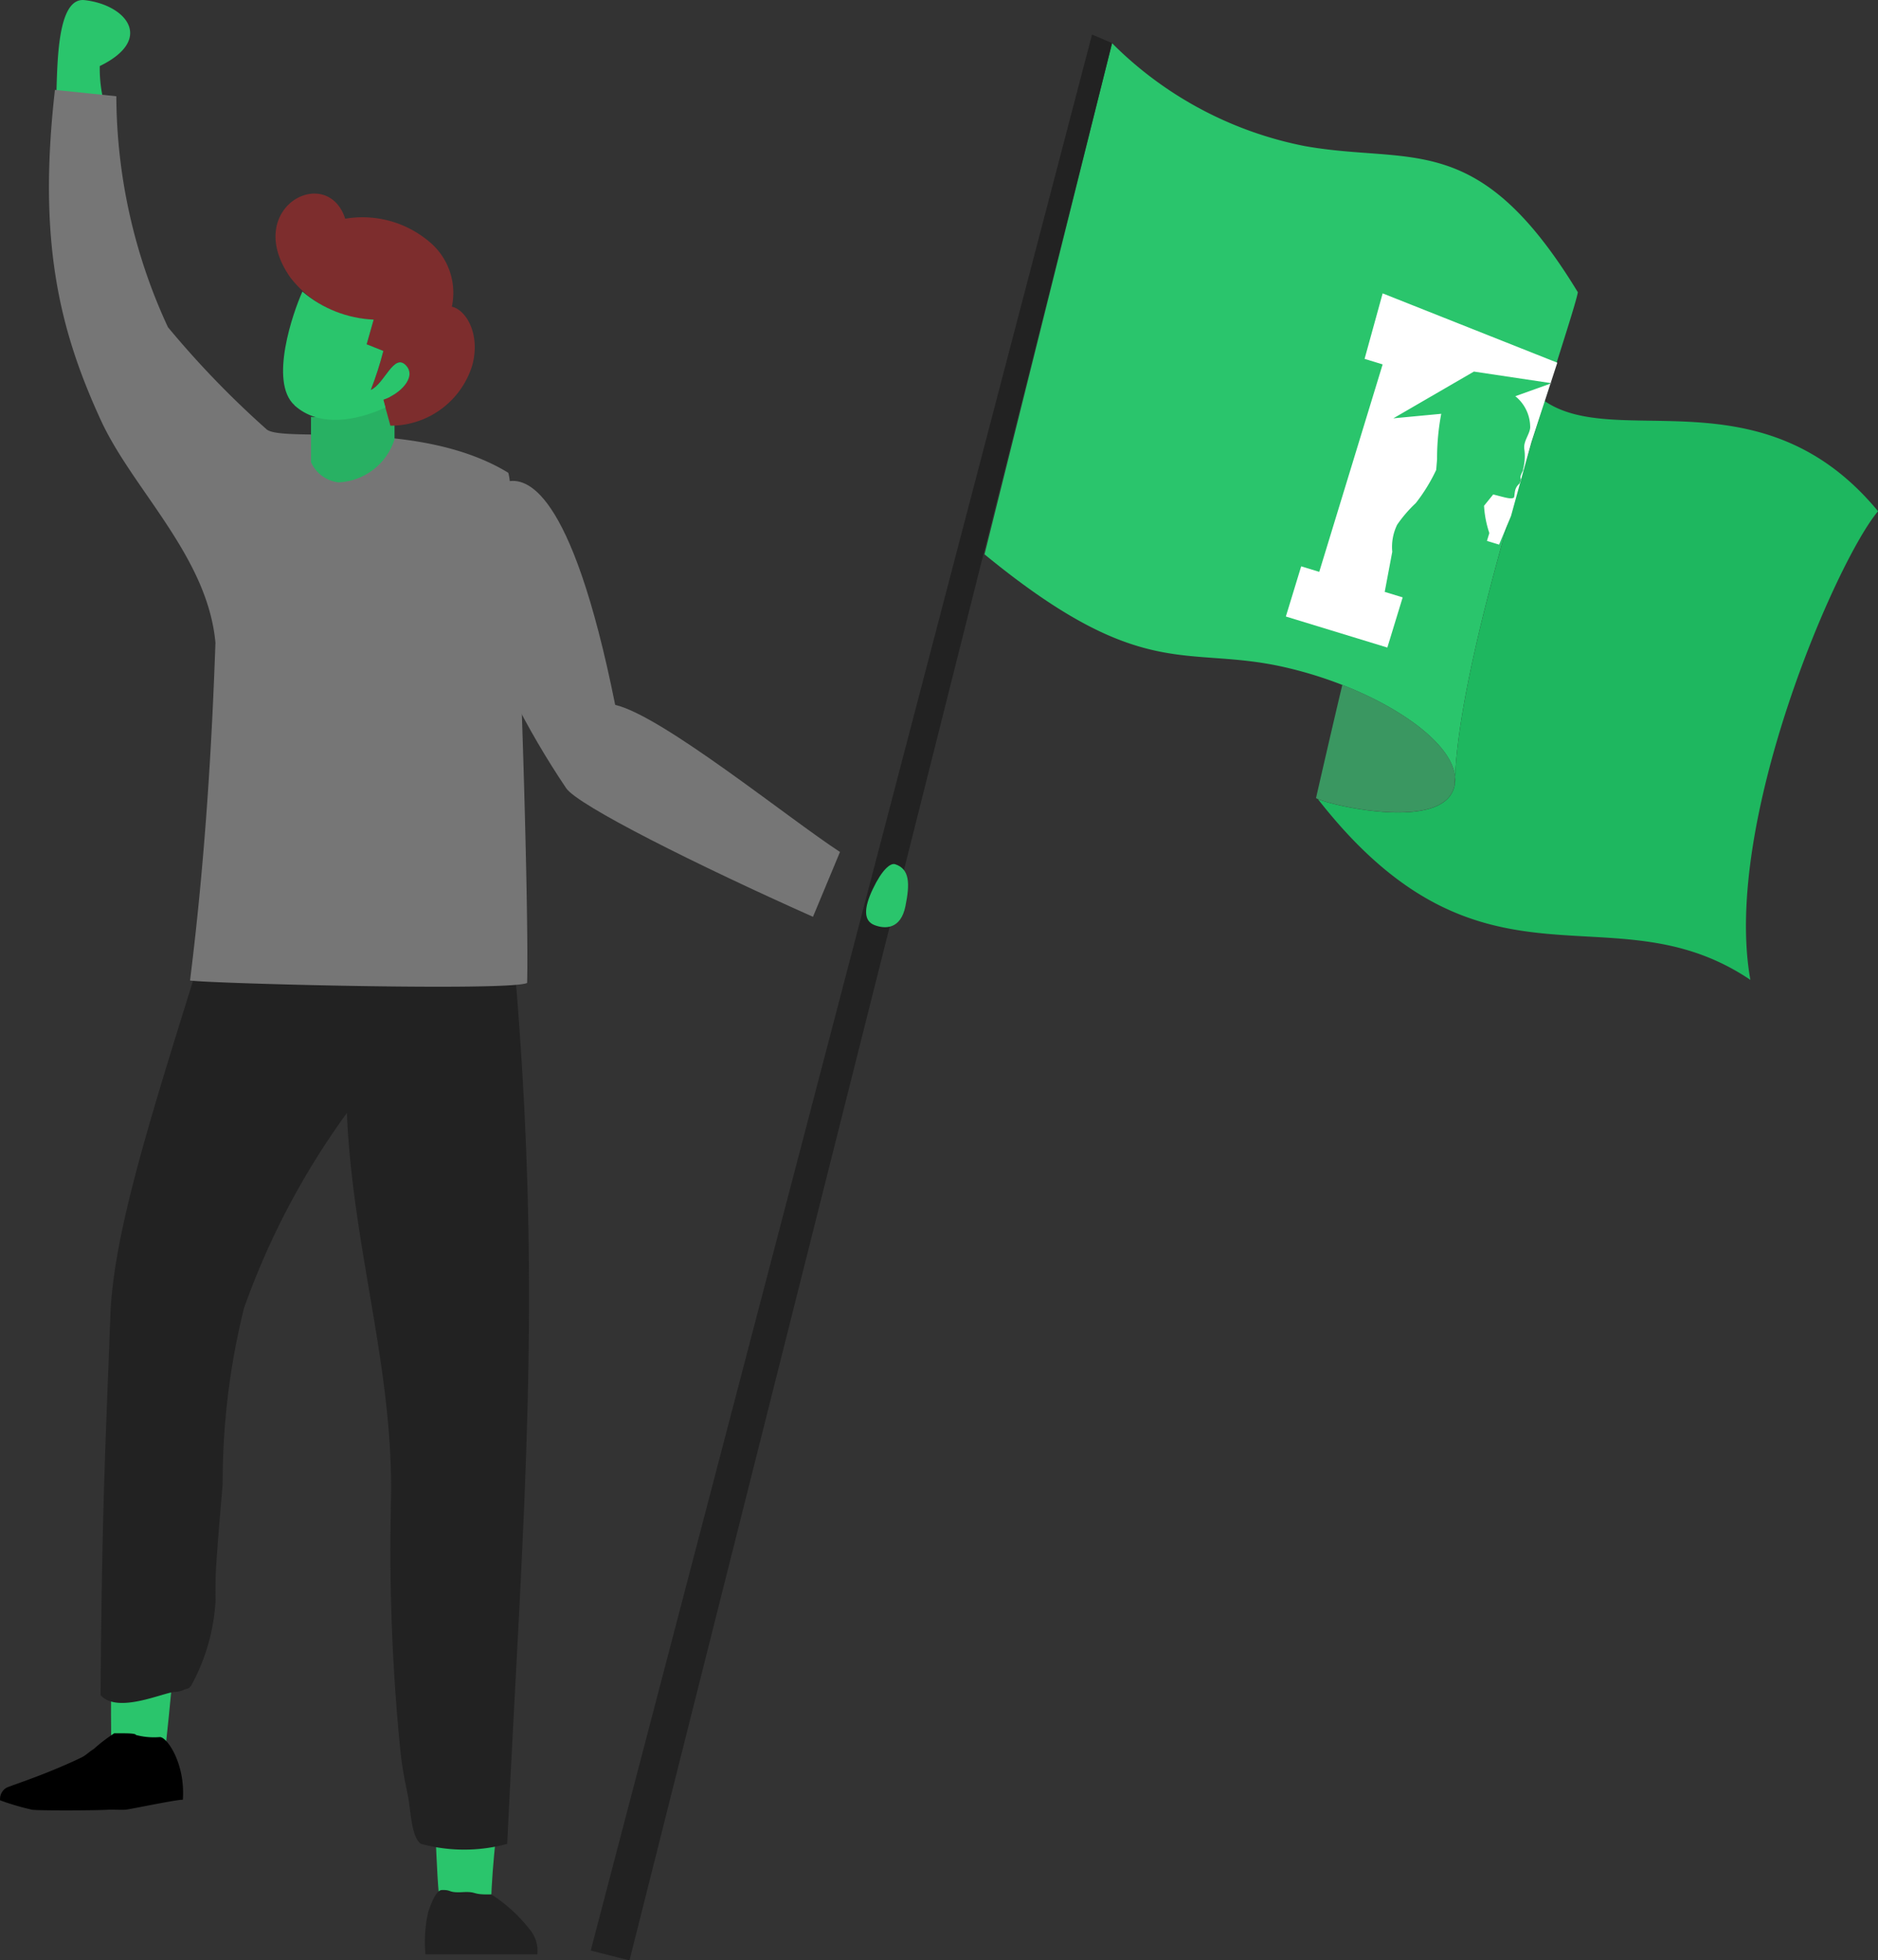 <svg xmlns="http://www.w3.org/2000/svg" xmlns:xlink="http://www.w3.org/1999/xlink" width="88.685" height="92.533" viewBox="0 0 88.685 92.533"><rect x="0" y="0" width="88.685" height="92.533" fill="#333333" stroke="none"/><defs><style>.a{fill:none;clip-rule:evenodd;}.b,.k{fill:#2ac56c;}.b,.c,.d,.e,.h,.i,.l,.m{fill-rule:evenodd;}.d{fill:#222;}.e{fill:#767676;}.f{clip-path:url(#a);}.g,.h{fill:#28b163;}.i{fill:#7d2d2d;}.j{clip-path:url(#b);}.l{fill:#1eb75f;}.m{fill:#3a9761;}.n{fill:#fff;}</style><clipPath id="a"><path class="a" d="M1414.193,588.555l-.063-.009.252.01a4.506,4.506,0,0,0,3.163-1.548l.591.908v1.695a2.916,2.916,0,0,1-2.635,2.028,1.623,1.623,0,0,1-1.309-.95v-2.133Z" transform="translate(-1414.13 -587.008)"/></clipPath><clipPath id="b"><path class="a" d="M1402.913,551.426c-1.224-1.1-.067-4.411.368-5.37a5.553,5.553,0,0,0,3.365,1.323l-.331,1.165.789.314a16.192,16.192,0,0,1-.594,1.84c.64-.273,1.09-1.77,1.664-1.155.516.553-.284,1.355-1.073,1.613l.1.374c-1.324.607-3.1.968-4.291-.1" transform="translate(-1402.368 -546.056)"/></clipPath></defs><g transform="translate(-10614.815 837)"><g transform="translate(10614.815 -837)"><g transform="translate(0 0)"><path class="b" d="M1302.089,421.959l2.342.432a6.545,6.545,0,0,1-.285-2.03c2.6-1.268,1.243-2.891-.714-3.113-1.342-.152-1.281,3.166-1.344,4.712" transform="translate(-1299.435 -417.242)"/><path class="b" d="M1326.819,1124.67l-.479,3.811c-.033.563-.019,2.11.008,4.061.861.74,2.234.538,2.409-.067s.7-6.8.7-6.8Z" transform="translate(-1321.079 -1049.085)"/><path class="c" d="M1285.777,1186.127c-.522.055-2.4.448-2.592.464s-.663-.008-.783,0c-.614.041-3.427.048-3.638,0a11.853,11.853,0,0,1-1.507-.442.616.616,0,0,1,.313-.6c.151-.067.808-.287,1.584-.587s1.581-.652,1.955-.841c.234-.118.369-.279.569-.393h0a7.873,7.873,0,0,1,.973-.746c.1.016,1.018-.031,1.018.082a3.309,3.309,0,0,0,1.123.1c.338-.026,1.219,1.249,1.095,2.958" transform="translate(-1277.252 -1101.17)"/><path class="b" d="M1471.018,1184.792l.852,2.78c.033.563-.354,3.141-.381,5.092-.861.74-2.234.538-2.409-.067s-.322-6.628-.322-6.628Z" transform="translate(-1448.297 -1102.784)"/><path class="d" d="M1470.291,1255.25h-5.283a6.222,6.222,0,0,1,.134-2.007c.186-.55.4-1.021.641-1.028.495-.014.267.139.982.1s.4.135,1.352.105a7.342,7.342,0,0,1,1.814,1.654,1.567,1.567,0,0,1,.361,1.179" transform="translate(-1444.917 -1163.002)"/><path class="d" d="M1335.454,846.717a95.06,95.06,0,0,0,.455,11.443c.1.908.187,1.253.375,2.212.1.53.145,1.877.6,2.148a7.743,7.743,0,0,0,4.066,0c.743-15.627,1.714-25.716.327-41.653-.732-.663-1.31-1.787-3.12-2.29-3.454-.959-5.125,1.3-7.1,1.236s-3.016-.466-4.491.512c-2.356,7.583-4.206,13.254-4.355,17.236-.236,6.291-.4,9.141-.463,17.938.78.878,2.855-.079,3.48-.152a1.084,1.084,0,0,0,.476-.11c.319-.107.178-.045.311-.168a9.426,9.426,0,0,0,1.164-4.067c-.011-.463,0-.489,0-.933,0-.733.274-3.808.333-4.52a34.264,34.264,0,0,1,1.006-8.308,36.14,36.14,0,0,1,4.86-9.218c.287,6.6,2.3,12.3,2.07,18.693" transform="translate(-1316.998 -775.485)"/><path class="e" d="M1306.8,483.028c-.149,4.224-.435,9.829-1.2,15.943.921.145,15.089.512,15.918.117.105-3.619-.5-23.11-.893-24.084-4.208-2.57-10.607-1.4-11.406-2.045a44.147,44.147,0,0,1-4.663-4.826,26.089,26.089,0,0,1-2.436-10.9l-2.9-.3c-.805,7.08.177,11.26,2.165,15.586,1.508,3.283,5.044,6.427,5.415,10.512" transform="translate(-1296.626 -452.69)"/><g transform="translate(14.625 18.138)"><g class="f"><rect class="g" width="4.007" height="4.662" transform="translate(0 0)"/></g></g><path class="h" d="M1414.719,592.557a2.61,2.61,0,0,0,2.581-1.069,2.358,2.358,0,0,1-2.581,1.913Z" transform="translate(-1400.031 -572.871)"/><path class="i" d="M1403.528,512.016a16.291,16.291,0,0,0,.594-1.84l-.789-.314.331-1.165a5.122,5.122,0,0,1-3.943-2c-2.283-3.271,1.738-5.4,2.6-2.763a4.887,4.887,0,0,1,4.07,1.173,3.127,3.127,0,0,1,.965,2.979c.65.144,1.357,1.249.972,2.742a4.035,4.035,0,0,1-3.874,2.876l-.339-1.231c.789-.257,1.59-1.06,1.073-1.613-.574-.615-1.025.882-1.664,1.155" transform="translate(-1386.018 -493.61)"/><g transform="translate(13.368 13.763)"><g class="j"><rect class="k" width="7.001" height="6.441" transform="translate(-0.678 0)"/></g></g><path class="e" d="M1484.844,629.731c.824-.171,3,.124,5.094,10.544,2.219.512,8.179,5.356,10.616,6.943l-1.276,3.06c-5.477-2.44-11.1-5.255-11.653-6.069-3.674-5.441-7.042-13.592-2.78-14.479" transform="translate(-1460.887 -607.003)"/><g transform="translate(27.895 1.63)"><path class="b" d="M1734.611,470.924c.187-4.482,2.572-12.466,4.228-17.753.827-2.639,1.472-4.605,1.572-5.129-4.71-7.744-7.833-6-12.891-6.9a17.637,17.637,0,0,1-9.107-4.858l-6.023,24.127c7.458,6.117,9.478,4.269,14.141,5.321a19.282,19.282,0,0,1,2.757.844c2.938,1.148,5.205,2.883,5.323,4.351" transform="translate(-1693.794 -435.876)"/><path class="l" d="M1886.172,599.571c-5.474-6.618-12.335-2.857-15.745-5.2-1.656,5.287-4.041,13.271-4.228,17.753a1.414,1.414,0,0,1-.01.32c-.328,2.248-5.569,1.092-6.469.716,7.814,10,13.8,4.073,20.424,8.534-1.329-7.414,4.068-19.8,6.028-22.12" transform="translate(-1825.381 -577.072)"/><path class="m" d="M1865.477,724.148c-.117-1.468-2.385-3.2-5.323-4.351-.553,2.316-1.243,5.347-1.243,5.347a.832.832,0,0,0,.086.041c.9.376,6.141,1.532,6.469-.716q0-.157.01-.32" transform="translate(-1824.66 -689.101)"/><path class="d" d="M1562.954,432.9l-.947-.4-23.673,90.439,1.831.464Z" transform="translate(-1538.333 -432.498)"/><path class="n" d="M5.2,2.27,8.87,1.722,7.41,2.81A1.88,1.88,0,0,1,8.518,4.031c.064.326-.135.723.038,1.062a2.356,2.356,0,0,1,.2.737.849.849,0,0,1,.012.166l.017.054c-.078.408,0,.362.023.448v.142l-.015.076c-.164.283-.056.468-.043.687-.112.13-.371.117-.982.147l-.258.638a4.888,4.888,0,0,0,.616,1.158v.387h.6l.143-1.458-.1-3.606L8.844.718,0,0,.088,3.206H.98v10.24H.088v2.477H5.1V13.446H4.213L4,11.531a2.385,2.385,0,0,1-.152-1.289,6.305,6.305,0,0,1,.543-1.234,8.159,8.159,0,0,0,.463-1.777L4.748,6.74a11.319,11.319,0,0,1-.44-2.113l-2.1.865Z" transform="translate(37.398 12.218) rotate(17)"/></g><path class="b" d="M1661.4,798.971c-.227-.075-.626.266-1.057,1.172s-.438,1.5.078,1.7,1.244.192,1.463-.89.2-1.757-.484-1.982" transform="translate(-1619.127 -758.177)"/></g></g></g></svg>